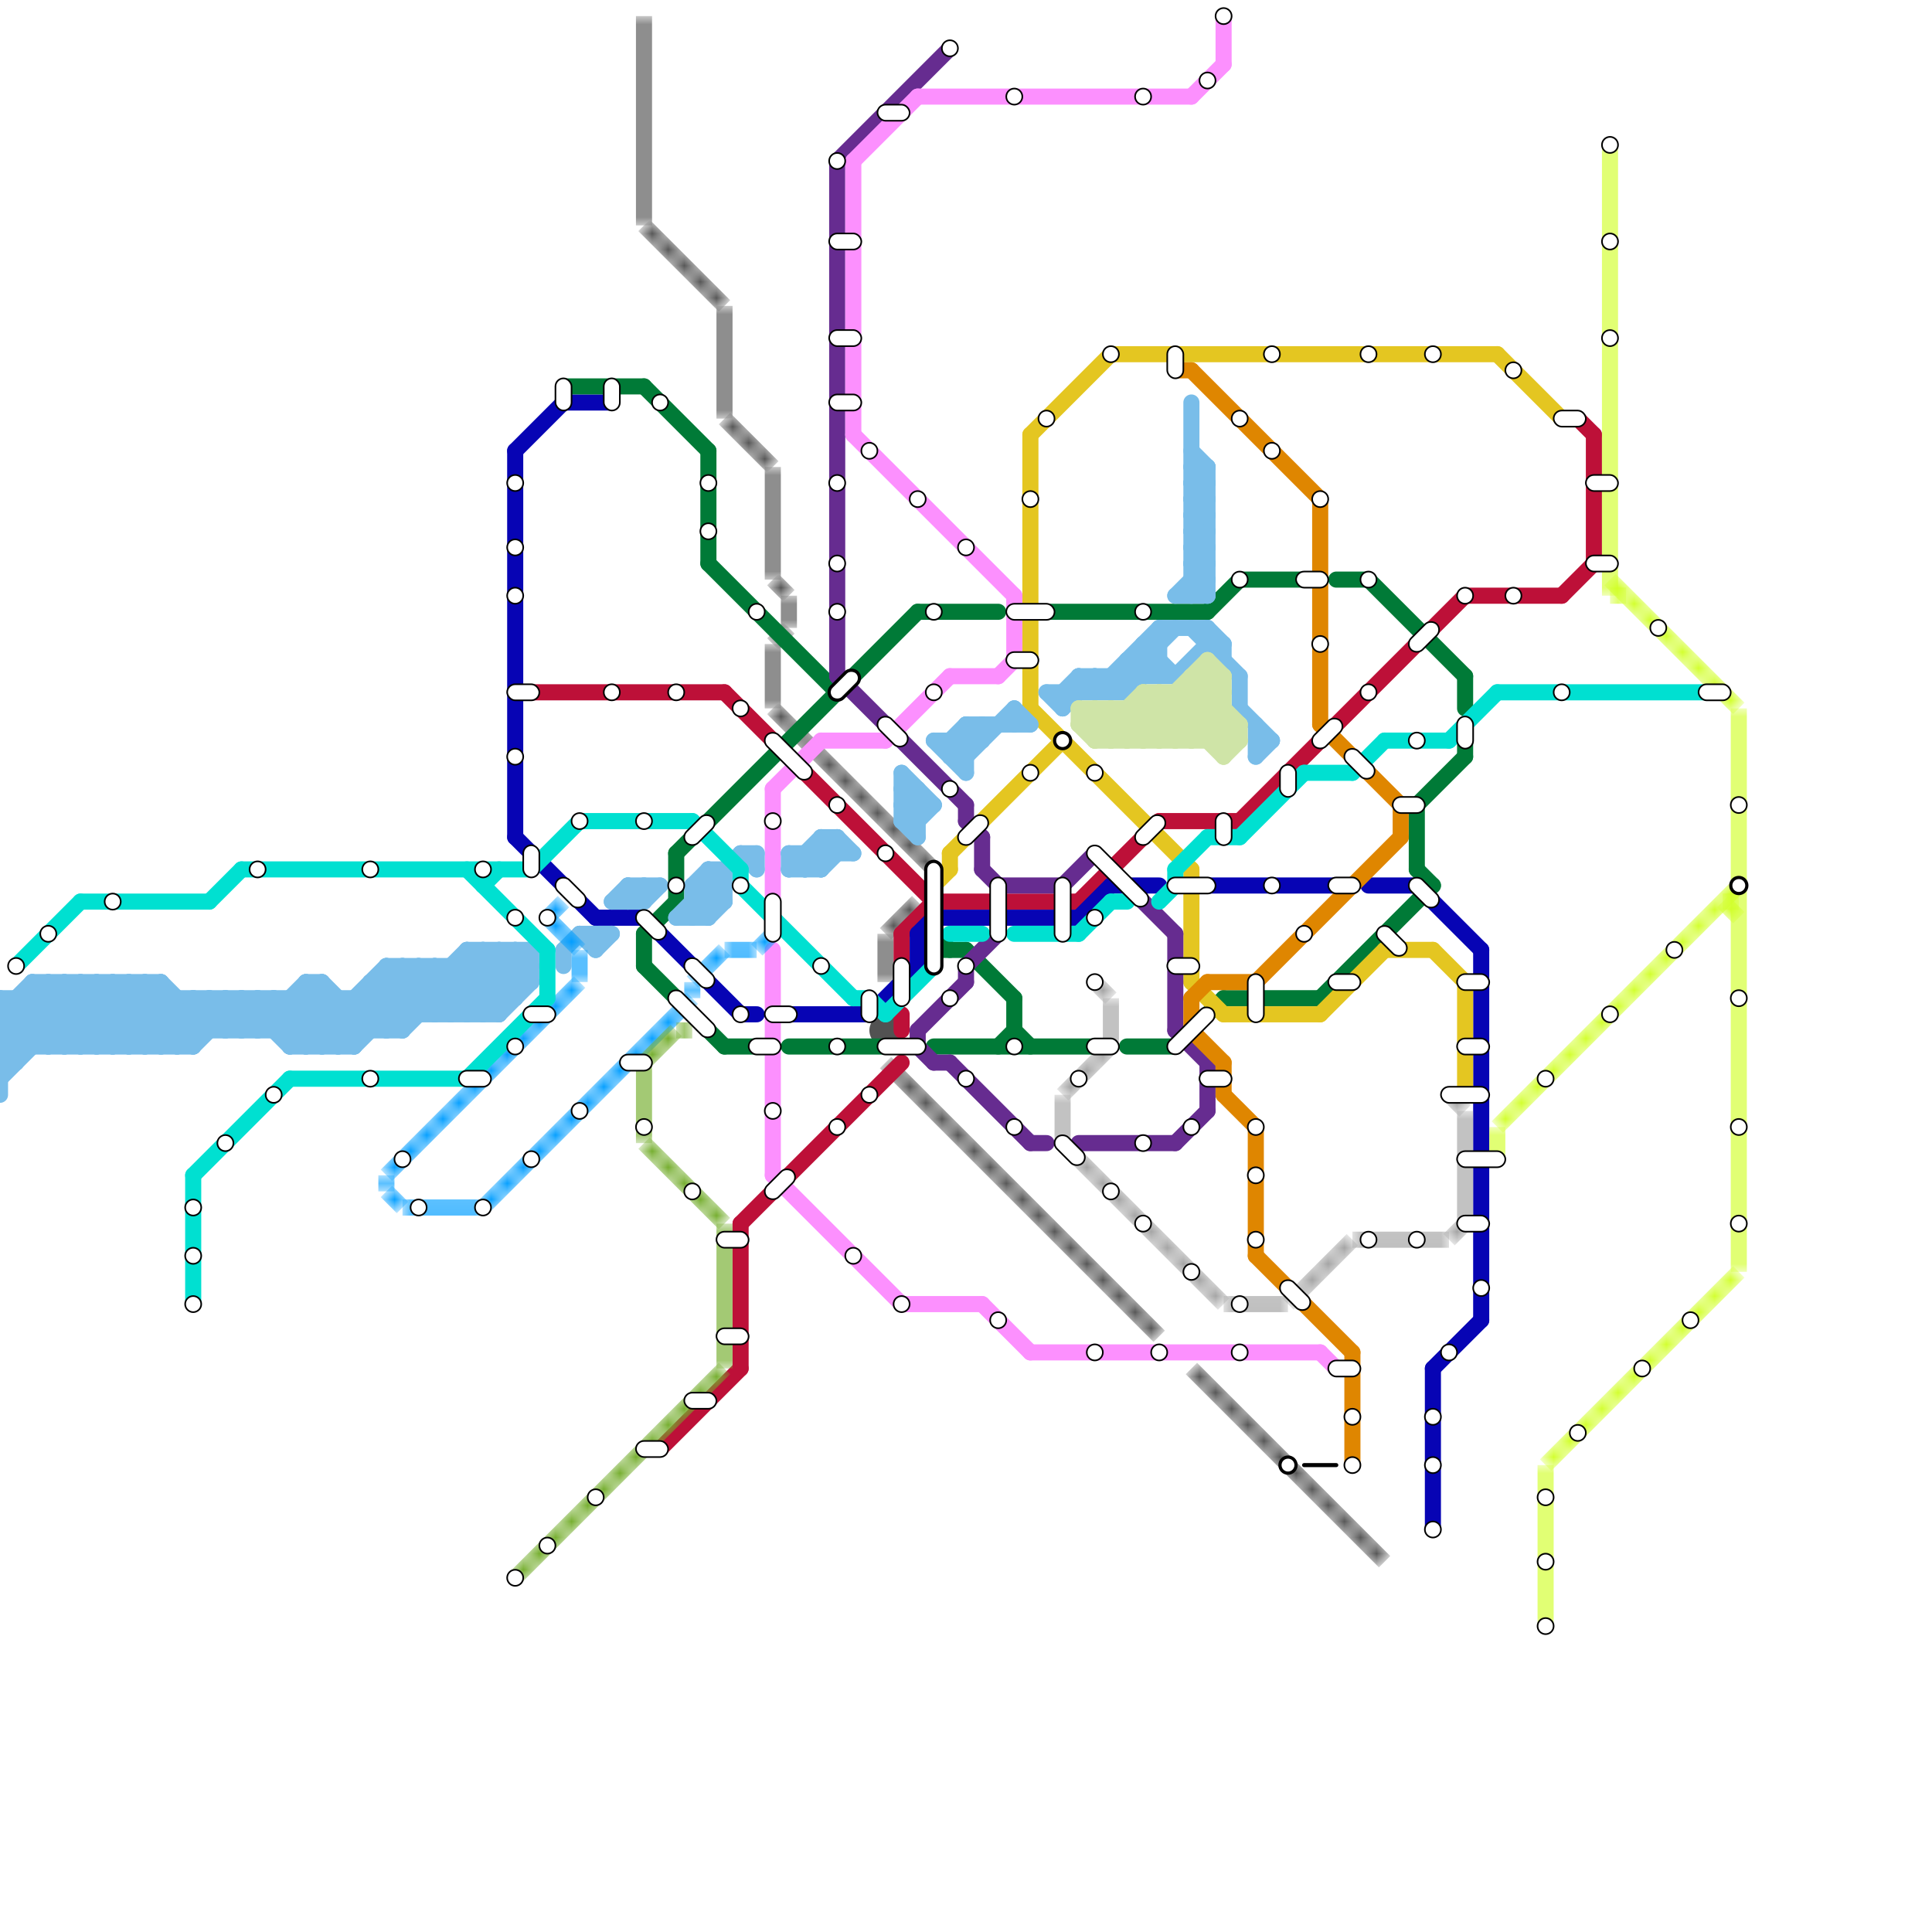 
<svg version="1.1" xmlns="http://www.w3.org/2000/svg" viewBox="0 0 120 120">
<style>text { font: 1px Helvetica; font-weight: 600; white-space: pre; dominant-baseline: central; } line { stroke-width: 1; fill: none; stroke-linecap: round; stroke-linejoin: round; } .c0 { stroke: #525252 } .c1 { stroke: #bd1038 } .c2 { stroke: #0704b4 } .c3 { stroke: #007a37 } .c4 { stroke: #e4c621 } .c5 { stroke: #662c90 } .c6 { stroke: #df8600 } .c7 { stroke: #a2a2a2 } .c8 { stroke: #fc90fe } .c9 { stroke: #79bde9 } .c10 { stroke: #cfe4a7 } .c11 { stroke: #009dff } .c12 { stroke: #000000 } .c13 { stroke: #72ac2a } .c14 { stroke: #d1ff29 } .c15 { stroke: #00e0d1 } .lco1 { stroke-width: 0.6; stroke-linecap: butt; }.lho1 { stroke-width: 0.6; stroke-linecap: butt; }.lho1 { stroke-width: 0.6; stroke-linecap: butt; }.lho1 { stroke-width: 0.6; stroke-linecap: butt; }.lho1 { stroke-width: 0.6; stroke-linecap: butt; }.w1 { stroke-width: 1; }.w4 { stroke-width: .25; }.l12 { stroke-linecap: butt; }.l6 { stroke-linecap: butt; }</style><defs><g id="ct-xf"><circle r="0.5" fill="#fff" stroke="#000" stroke-width="0.2"/></g><g id="ct"><circle r="0.5" fill="#fff" stroke="#000" stroke-width="0.1"/></g></defs><filter id="fco" filterUnits="userSpaceOnUse"><feBlend in="SourceGraphic" in2="SourceGraphic" mode="screen"/></filter><mask id="k1-1-1" maskUnits="userSpaceOnUse"><line class="l12" x1="40" y1="1" x2="40" y2="14" stroke="#fff"/><line class="lco1" x1="40" y1="1" x2="40" y2="14" stroke="#000"/></mask><line class="c0 l12" x1="40" y1="1" x2="40" y2="14" filter="url(#fco)"/><line class="c0 l12" x1="40" y1="1" x2="40" y2="14" mask="url(#k1-1-1)"/><mask id="k1-1-2" maskUnits="userSpaceOnUse"><line class="l12" x1="48" y1="29" x2="48" y2="36" stroke="#fff"/><line class="lco1" x1="48" y1="29" x2="48" y2="36" stroke="#000"/></mask><line class="c0 l12" x1="48" y1="29" x2="48" y2="36" filter="url(#fco)"/><line class="c0 l12" x1="48" y1="29" x2="48" y2="36" mask="url(#k1-1-2)"/><mask id="k1-1-3" maskUnits="userSpaceOnUse"><line class="l12" x1="48" y1="40" x2="48" y2="44" stroke="#fff"/><line class="lco1" x1="48" y1="40" x2="48" y2="44" stroke="#000"/></mask><line class="c0 l12" x1="48" y1="40" x2="48" y2="44" filter="url(#fco)"/><line class="c0 l12" x1="48" y1="40" x2="48" y2="44" mask="url(#k1-1-3)"/><mask id="k1-1-4" maskUnits="userSpaceOnUse"><line class="l12" x1="49" y1="37" x2="49" y2="39" stroke="#fff"/><line class="lco1" x1="49" y1="37" x2="49" y2="39" stroke="#000"/></mask><line class="c0 l12" x1="49" y1="37" x2="49" y2="39" filter="url(#fco)"/><line class="c0 l12" x1="49" y1="37" x2="49" y2="39" mask="url(#k1-1-4)"/><mask id="k1-1-5" maskUnits="userSpaceOnUse"><line class="l12" x1="48" y1="44" x2="58" y2="54" stroke="#fff"/><line class="lco1" x1="48" y1="44" x2="58" y2="54" stroke="#000"/></mask><line class="c0 l12" x1="48" y1="44" x2="58" y2="54" filter="url(#fco)"/><line class="c0 l12" x1="48" y1="44" x2="58" y2="54" mask="url(#k1-1-5)"/><mask id="k1-1-6" maskUnits="userSpaceOnUse"><line class="l12" x1="55" y1="66" x2="72" y2="83" stroke="#fff"/><line class="lco1" x1="55" y1="66" x2="72" y2="83" stroke="#000"/></mask><line class="c0 l12" x1="55" y1="66" x2="72" y2="83" filter="url(#fco)"/><line class="c0 l12" x1="55" y1="66" x2="72" y2="83" mask="url(#k1-1-6)"/><mask id="k1-1-7" maskUnits="userSpaceOnUse"><line class="l12" x1="48" y1="40" x2="49" y2="39" stroke="#fff"/><line class="lco1" x1="48" y1="40" x2="49" y2="39" stroke="#000"/></mask><line class="c0 l12" x1="48" y1="40" x2="49" y2="39" filter="url(#fco)"/><line class="c0 l12" x1="48" y1="40" x2="49" y2="39" mask="url(#k1-1-7)"/><mask id="k1-1-8" maskUnits="userSpaceOnUse"><line class="l12" x1="55" y1="58" x2="57" y2="56" stroke="#fff"/><line class="lco1" x1="55" y1="58" x2="57" y2="56" stroke="#000"/></mask><line class="c0 l12" x1="55" y1="58" x2="57" y2="56" filter="url(#fco)"/><line class="c0 l12" x1="55" y1="58" x2="57" y2="56" mask="url(#k1-1-8)"/><mask id="k1-1-9" maskUnits="userSpaceOnUse"><line class="l12" x1="40" y1="14" x2="45" y2="19" stroke="#fff"/><line class="lco1" x1="40" y1="14" x2="45" y2="19" stroke="#000"/></mask><line class="c0 l12" x1="40" y1="14" x2="45" y2="19" filter="url(#fco)"/><line class="c0 l12" x1="40" y1="14" x2="45" y2="19" mask="url(#k1-1-9)"/><mask id="k1-1-10" maskUnits="userSpaceOnUse"><line class="l12" x1="45" y1="26" x2="48" y2="29" stroke="#fff"/><line class="lco1" x1="45" y1="26" x2="48" y2="29" stroke="#000"/></mask><line class="c0 l12" x1="45" y1="26" x2="48" y2="29" filter="url(#fco)"/><line class="c0 l12" x1="45" y1="26" x2="48" y2="29" mask="url(#k1-1-10)"/><mask id="k1-1-11" maskUnits="userSpaceOnUse"><line class="l12" x1="48" y1="36" x2="49" y2="37" stroke="#fff"/><line class="lco1" x1="48" y1="36" x2="49" y2="37" stroke="#000"/></mask><line class="c0 l12" x1="48" y1="36" x2="49" y2="37" filter="url(#fco)"/><line class="c0 l12" x1="48" y1="36" x2="49" y2="37" mask="url(#k1-1-11)"/><mask id="k1-1-12" maskUnits="userSpaceOnUse"><line class="l12" x1="74" y1="85" x2="86" y2="97" stroke="#fff"/><line class="lco1" x1="74" y1="85" x2="86" y2="97" stroke="#000"/></mask><line class="c0 l12" x1="74" y1="85" x2="86" y2="97" filter="url(#fco)"/><line class="c0 l12" x1="74" y1="85" x2="86" y2="97" mask="url(#k1-1-12)"/><mask id="k1-1-13" maskUnits="userSpaceOnUse"><line class="l12" x1="55" y1="58" x2="55" y2="61" stroke="#fff"/><line class="lco1" x1="55" y1="58" x2="55" y2="61" stroke="#000"/></mask><line class="c0 l12" x1="55" y1="58" x2="55" y2="61" filter="url(#fco)"/><line class="c0 l12" x1="55" y1="58" x2="55" y2="61" mask="url(#k1-1-13)"/><mask id="k1-1-14" maskUnits="userSpaceOnUse"><line class="l12" x1="45" y1="19" x2="45" y2="26" stroke="#fff"/><line class="lco1" x1="45" y1="19" x2="45" y2="26" stroke="#000"/></mask><line class="c0 l12" x1="45" y1="19" x2="45" y2="26" filter="url(#fco)"/><line class="c0 l12" x1="45" y1="19" x2="45" y2="26" mask="url(#k1-1-14)"/><circle cx="55" cy="64" r="1" fill="#525252" /><line class="c1 " x1="45" y1="43" x2="58" y2="56"/><line class="c1 " x1="56" y1="63" x2="56" y2="64"/><line class="c1 " x1="91" y1="37" x2="97" y2="37"/><line class="c1 " x1="98" y1="26" x2="99" y2="27"/><line class="c1 " x1="58" y1="56" x2="67" y2="56"/><line class="c1 " x1="33" y1="43" x2="45" y2="43"/><line class="c1 " x1="77" y1="51" x2="91" y2="37"/><line class="c1 " x1="46" y1="76" x2="46" y2="85"/><line class="c1 " x1="99" y1="27" x2="99" y2="35"/><line class="c1 " x1="56" y1="58" x2="58" y2="56"/><line class="c1 " x1="67" y1="56" x2="72" y2="51"/><line class="c1 " x1="41" y1="90" x2="46" y2="85"/><line class="c1 " x1="72" y1="51" x2="77" y2="51"/><line class="c1 " x1="97" y1="37" x2="99" y2="35"/><line class="c1 " x1="56" y1="58" x2="56" y2="60"/><line class="c1 " x1="46" y1="76" x2="56" y2="66"/><line class="c2 " x1="46" y1="63" x2="47" y2="63"/><line class="c2 " x1="49" y1="63" x2="54" y2="63"/><line class="c2 " x1="40" y1="57" x2="46" y2="63"/><line class="c2 " x1="57" y1="58" x2="57" y2="60"/><line class="c2 " x1="75" y1="55" x2="83" y2="55"/><line class="c2 " x1="32" y1="28" x2="35" y2="25"/><line class="c2 " x1="35" y1="25" x2="38" y2="25"/><line class="c2 " x1="85" y1="55" x2="88" y2="55"/><line class="c2 " x1="32" y1="28" x2="32" y2="52"/><line class="c2 " x1="57" y1="58" x2="58" y2="57"/><line class="c2 " x1="54" y1="63" x2="57" y2="60"/><line class="c2 " x1="58" y1="57" x2="67" y2="57"/><line class="c2 " x1="92" y1="59" x2="92" y2="82"/><line class="c2 " x1="69" y1="55" x2="72" y2="55"/><line class="c2 " x1="67" y1="57" x2="69" y2="55"/><line class="c2 " x1="32" y1="52" x2="37" y2="57"/><line class="c2 " x1="89" y1="85" x2="92" y2="82"/><line class="c2 " x1="89" y1="85" x2="89" y2="95"/><line class="c2 " x1="37" y1="57" x2="40" y2="57"/><line class="c2 " x1="88" y1="55" x2="92" y2="59"/><line class="c3 " x1="49" y1="65" x2="56" y2="65"/><line class="c3 " x1="82" y1="62" x2="89" y2="55"/><line class="c3 " x1="83" y1="36" x2="85" y2="36"/><line class="c3 " x1="42" y1="53" x2="42" y2="56"/><line class="c3 " x1="42" y1="53" x2="57" y2="38"/><line class="c3 " x1="88" y1="54" x2="89" y2="55"/><line class="c3 " x1="40" y1="24" x2="44" y2="28"/><line class="c3 " x1="44" y1="35" x2="52" y2="43"/><line class="c3 " x1="40" y1="58" x2="42" y2="56"/><line class="c3 " x1="45" y1="65" x2="47" y2="65"/><line class="c3 " x1="70" y1="65" x2="73" y2="65"/><line class="c3 " x1="91" y1="46" x2="91" y2="47"/><line class="c3 " x1="40" y1="60" x2="45" y2="65"/><line class="c3 " x1="60" y1="59" x2="63" y2="62"/><line class="c3 " x1="44" y1="28" x2="44" y2="35"/><line class="c3 " x1="58" y1="58" x2="59" y2="59"/><line class="c3 " x1="75" y1="38" x2="77" y2="36"/><line class="c3 " x1="75" y1="63" x2="76" y2="62"/><line class="c3 " x1="63" y1="62" x2="63" y2="65"/><line class="c3 " x1="57" y1="38" x2="62" y2="38"/><line class="c3 " x1="58" y1="65" x2="68" y2="65"/><line class="c3 " x1="91" y1="42" x2="91" y2="44"/><line class="c3 " x1="58" y1="59" x2="60" y2="59"/><line class="c3 " x1="85" y1="36" x2="91" y2="42"/><line class="c3 " x1="62" y1="65" x2="63" y2="64"/><line class="c3 " x1="40" y1="58" x2="40" y2="60"/><line class="c3 " x1="76" y1="62" x2="82" y2="62"/><line class="c3 " x1="63" y1="64" x2="64" y2="65"/><line class="c3 " x1="88" y1="50" x2="91" y2="47"/><line class="c3 " x1="65" y1="38" x2="75" y2="38"/><line class="c3 " x1="58" y1="58" x2="58" y2="59"/><line class="c3 " x1="35" y1="24" x2="40" y2="24"/><line class="c3 " x1="77" y1="36" x2="81" y2="36"/><line class="c3 " x1="88" y1="50" x2="88" y2="54"/><line class="c4 " x1="64" y1="27" x2="69" y2="22"/><line class="c4 " x1="82" y1="63" x2="86" y2="59"/><line class="c4 " x1="64" y1="27" x2="64" y2="44"/><line class="c4 " x1="69" y1="22" x2="93" y2="22"/><line class="c4 " x1="74" y1="54" x2="74" y2="61"/><line class="c4 " x1="58" y1="55" x2="59" y2="54"/><line class="c4 " x1="89" y1="59" x2="91" y2="61"/><line class="c4 " x1="59" y1="53" x2="59" y2="54"/><line class="c4 " x1="91" y1="61" x2="91" y2="68"/><line class="c4 " x1="64" y1="44" x2="74" y2="54"/><line class="c4 " x1="74" y1="61" x2="76" y2="63"/><line class="c4 " x1="93" y1="22" x2="97" y2="26"/><line class="c4 " x1="76" y1="63" x2="82" y2="63"/><line class="c4 " x1="59" y1="53" x2="66" y2="46"/><line class="c4 " x1="86" y1="59" x2="89" y2="59"/><line class="c5 " x1="60" y1="50" x2="60" y2="51"/><line class="c5 " x1="57" y1="64" x2="60" y2="61"/><line class="c5 " x1="60" y1="60" x2="60" y2="61"/><line class="c5 " x1="60" y1="60" x2="62" y2="58"/><line class="c5 " x1="59" y1="66" x2="64" y2="71"/><line class="c5 " x1="71" y1="56" x2="73" y2="58"/><line class="c5 " x1="64" y1="71" x2="65" y2="71"/><line class="c5 " x1="57" y1="64" x2="57" y2="65"/><line class="c5 " x1="52" y1="42" x2="60" y2="50"/><line class="c5 " x1="73" y1="58" x2="73" y2="64"/><line class="c5 " x1="58" y1="66" x2="59" y2="66"/><line class="c5 " x1="60" y1="51" x2="61" y2="52"/><line class="c5 " x1="57" y1="65" x2="58" y2="66"/><line class="c5 " x1="61" y1="54" x2="62" y2="55"/><line class="c5 " x1="52" y1="10" x2="59" y2="3"/><line class="c5 " x1="73" y1="71" x2="75" y2="69"/><line class="c5 " x1="66" y1="55" x2="68" y2="53"/><line class="c5 " x1="61" y1="52" x2="61" y2="54"/><line class="c5 " x1="75" y1="66" x2="75" y2="69"/><line class="c5 " x1="73" y1="64" x2="75" y2="66"/><line class="c5 " x1="52" y1="10" x2="52" y2="42"/><line class="c5 " x1="67" y1="71" x2="73" y2="71"/><line class="c5 " x1="62" y1="55" x2="66" y2="55"/><line class="c6 " x1="87" y1="50" x2="87" y2="52"/><line class="c6 " x1="84" y1="84" x2="84" y2="91"/><line class="c6 " x1="78" y1="70" x2="78" y2="78"/><line class="c6 " x1="82" y1="45" x2="87" y2="50"/><line class="c6 " x1="82" y1="31" x2="82" y2="45"/><line class="c6 " x1="76" y1="66" x2="76" y2="68"/><line class="c6 " x1="76" y1="68" x2="78" y2="70"/><line class="c6 " x1="78" y1="61" x2="87" y2="52"/><line class="c6 " x1="75" y1="61" x2="78" y2="61"/><line class="c6 " x1="74" y1="62" x2="74" y2="64"/><line class="c6 " x1="78" y1="78" x2="84" y2="84"/><line class="c6 " x1="74" y1="64" x2="76" y2="66"/><line class="c6 " x1="73" y1="23" x2="74" y2="23"/><line class="c6 " x1="74" y1="23" x2="82" y2="31"/><line class="c6 " x1="74" y1="62" x2="75" y2="61"/><mask id="k8-1-1" maskUnits="userSpaceOnUse"><line class="l6" x1="76" y1="81" x2="80" y2="81" stroke="#fff"/><line class="lho1" x1="76" y1="81" x2="80" y2="81" stroke="#000"/></mask><line class="c7 l6" x1="76" y1="81" x2="80" y2="81" mask="url(#k8-1-1)"/><mask id="k8-1-2" maskUnits="userSpaceOnUse"><line class="l6" x1="80" y1="81" x2="84" y2="77" stroke="#fff"/><line class="lho1" x1="80" y1="81" x2="84" y2="77" stroke="#000"/></mask><line class="c7 l6" x1="80" y1="81" x2="84" y2="77" mask="url(#k8-1-2)"/><mask id="k8-1-3" maskUnits="userSpaceOnUse"><line class="l6" x1="66" y1="71" x2="76" y2="81" stroke="#fff"/><line class="lho1" x1="66" y1="71" x2="76" y2="81" stroke="#000"/></mask><line class="c7 l6" x1="66" y1="71" x2="76" y2="81" mask="url(#k8-1-3)"/><mask id="k8-1-4" maskUnits="userSpaceOnUse"><line class="l6" x1="90" y1="77" x2="91" y2="76" stroke="#fff"/><line class="lho1" x1="90" y1="77" x2="91" y2="76" stroke="#000"/></mask><line class="c7 l6" x1="90" y1="77" x2="91" y2="76" mask="url(#k8-1-4)"/><mask id="k8-1-5" maskUnits="userSpaceOnUse"><line class="l6" x1="91" y1="69" x2="91" y2="76" stroke="#fff"/><line class="lho1" x1="91" y1="69" x2="91" y2="76" stroke="#000"/></mask><line class="c7 l6" x1="91" y1="69" x2="91" y2="76" mask="url(#k8-1-5)"/><mask id="k8-1-6" maskUnits="userSpaceOnUse"><line class="l6" x1="66" y1="68" x2="66" y2="71" stroke="#fff"/><line class="lho1" x1="66" y1="68" x2="66" y2="71" stroke="#000"/></mask><line class="c7 l6" x1="66" y1="68" x2="66" y2="71" mask="url(#k8-1-6)"/><mask id="k8-1-7" maskUnits="userSpaceOnUse"><line class="l6" x1="66" y1="68" x2="69" y2="65" stroke="#fff"/><line class="lho1" x1="66" y1="68" x2="69" y2="65" stroke="#000"/></mask><line class="c7 l6" x1="66" y1="68" x2="69" y2="65" mask="url(#k8-1-7)"/><mask id="k8-1-8" maskUnits="userSpaceOnUse"><line class="l6" x1="69" y1="62" x2="69" y2="65" stroke="#fff"/><line class="lho1" x1="69" y1="62" x2="69" y2="65" stroke="#000"/></mask><line class="c7 l6" x1="69" y1="62" x2="69" y2="65" mask="url(#k8-1-8)"/><mask id="k8-1-9" maskUnits="userSpaceOnUse"><line class="l6" x1="68" y1="61" x2="69" y2="62" stroke="#fff"/><line class="lho1" x1="68" y1="61" x2="69" y2="62" stroke="#000"/></mask><line class="c7 l6" x1="68" y1="61" x2="69" y2="62" mask="url(#k8-1-9)"/><mask id="k8-1-10" maskUnits="userSpaceOnUse"><line class="l6" x1="90" y1="68" x2="91" y2="69" stroke="#fff"/><line class="lho1" x1="90" y1="68" x2="91" y2="69" stroke="#000"/></mask><line class="c7 l6" x1="90" y1="68" x2="91" y2="69" mask="url(#k8-1-10)"/><mask id="k8-1-11" maskUnits="userSpaceOnUse"><line class="l6" x1="84" y1="77" x2="90" y2="77" stroke="#fff"/><line class="lho1" x1="84" y1="77" x2="90" y2="77" stroke="#000"/></mask><line class="c7 l6" x1="84" y1="77" x2="90" y2="77" mask="url(#k8-1-11)"/><line class="c8 " x1="53" y1="10" x2="57" y2="6"/><line class="c8 " x1="53" y1="27" x2="63" y2="37"/><line class="c8 " x1="48" y1="49" x2="51" y2="46"/><line class="c8 " x1="53" y1="10" x2="53" y2="27"/><line class="c8 " x1="48" y1="49" x2="48" y2="56"/><line class="c8 " x1="62" y1="42" x2="63" y2="41"/><line class="c8 " x1="64" y1="84" x2="82" y2="84"/><line class="c8 " x1="51" y1="46" x2="55" y2="46"/><line class="c8 " x1="74" y1="6" x2="76" y2="4"/><line class="c8 " x1="48" y1="73" x2="56" y2="81"/><line class="c8 " x1="59" y1="42" x2="62" y2="42"/><line class="c8 " x1="57" y1="6" x2="74" y2="6"/><line class="c8 " x1="55" y1="46" x2="59" y2="42"/><line class="c8 " x1="63" y1="37" x2="63" y2="41"/><line class="c8 " x1="56" y1="81" x2="61" y2="81"/><line class="c8 " x1="82" y1="84" x2="83" y2="85"/><line class="c8 " x1="61" y1="81" x2="64" y2="84"/><line class="c8 " x1="76" y1="1" x2="76" y2="4"/><line class="c8 " x1="48" y1="59" x2="48" y2="73"/><line class="c9 " x1="51" y1="52" x2="52" y2="53"/><line class="c9 " x1="74" y1="36" x2="75" y2="37"/><line class="c9 " x1="39" y1="55" x2="41" y2="55"/><line class="c9 " x1="68" y1="42" x2="68" y2="43"/><line class="c9 " x1="1" y1="62" x2="1" y2="66"/><line class="c9 " x1="51" y1="52" x2="51" y2="54"/><line class="c9 " x1="49" y1="54" x2="51" y2="54"/><line class="c9 " x1="67" y1="42" x2="67" y2="43"/><line class="c9 " x1="17" y1="62" x2="17" y2="64"/><line class="c9 " x1="29" y1="59" x2="32" y2="62"/><line class="c9 " x1="30" y1="59" x2="32" y2="61"/><line class="c9 " x1="39" y1="55" x2="40" y2="56"/><line class="c9 " x1="10" y1="61" x2="13" y2="64"/><line class="c9 " x1="52" y1="52" x2="53" y2="53"/><line class="c9 " x1="29" y1="59" x2="29" y2="63"/><line class="c9 " x1="56" y1="49" x2="57" y2="50"/><line class="c9 " x1="44" y1="54" x2="45" y2="54"/><line class="c9 " x1="2" y1="61" x2="6" y2="65"/><line class="c9 " x1="59" y1="47" x2="61" y2="45"/><line class="c9 " x1="77" y1="42" x2="77" y2="44"/><line class="c9 " x1="66" y1="43" x2="67" y2="42"/><line class="c9 " x1="71" y1="41" x2="72" y2="42"/><line class="c9 " x1="10" y1="65" x2="13" y2="62"/><line class="c9 " x1="65" y1="43" x2="66" y2="44"/><line class="c9 " x1="2" y1="62" x2="5" y2="65"/><line class="c9 " x1="31" y1="59" x2="31" y2="63"/><line class="c9 " x1="42" y1="57" x2="46" y2="53"/><line class="c9 " x1="43" y1="57" x2="45" y2="55"/><line class="c9 " x1="46" y1="53" x2="47" y2="54"/><line class="c9 " x1="74" y1="31" x2="75" y2="31"/><line class="c9 " x1="9" y1="65" x2="12" y2="62"/><line class="c9 " x1="74" y1="33" x2="75" y2="33"/><line class="c9 " x1="35" y1="59" x2="36" y2="58"/><line class="c9 " x1="44" y1="57" x2="45" y2="56"/><line class="c9 " x1="59" y1="46" x2="59" y2="47"/><line class="c9 " x1="74" y1="25" x2="74" y2="37"/><line class="c9 " x1="74" y1="30" x2="75" y2="29"/><line class="c9 " x1="74" y1="32" x2="75" y2="31"/><line class="c9 " x1="0" y1="63" x2="2" y2="61"/><line class="c9 " x1="43" y1="55" x2="44" y2="54"/><line class="c9 " x1="29" y1="63" x2="33" y2="59"/><line class="c9 " x1="56" y1="50" x2="57" y2="49"/><line class="c9 " x1="38" y1="56" x2="39" y2="55"/><line class="c9 " x1="11" y1="62" x2="11" y2="65"/><line class="c9 " x1="60" y1="45" x2="61" y2="46"/><line class="c9 " x1="74" y1="29" x2="75" y2="30"/><line class="c9 " x1="3" y1="65" x2="7" y2="61"/><line class="c9 " x1="74" y1="34" x2="75" y2="34"/><line class="c9 " x1="27" y1="60" x2="30" y2="63"/><line class="c9 " x1="14" y1="62" x2="16" y2="64"/><line class="c9 " x1="43" y1="55" x2="45" y2="55"/><line class="c9 " x1="40" y1="56" x2="41" y2="55"/><line class="c9 " x1="17" y1="64" x2="20" y2="61"/><line class="c9 " x1="18" y1="64" x2="20" y2="62"/><line class="c9 " x1="74" y1="30" x2="75" y2="31"/><line class="c9 " x1="9" y1="61" x2="9" y2="65"/><line class="c9 " x1="42" y1="57" x2="44" y2="57"/><line class="c9 " x1="31" y1="63" x2="33" y2="61"/><line class="c9 " x1="50" y1="53" x2="50" y2="54"/><line class="c9 " x1="43" y1="55" x2="44" y2="56"/><line class="c9 " x1="74" y1="32" x2="75" y2="33"/><line class="c9 " x1="30" y1="63" x2="33" y2="60"/><line class="c9 " x1="56" y1="50" x2="57" y2="51"/><line class="c9 " x1="56" y1="50" x2="58" y2="50"/><line class="c9 " x1="2" y1="61" x2="2" y2="65"/><line class="c9 " x1="0" y1="64" x2="3" y2="61"/><line class="c9 " x1="72" y1="39" x2="75" y2="39"/><line class="c9 " x1="25" y1="60" x2="28" y2="63"/><line class="c9 " x1="56" y1="51" x2="57" y2="51"/><line class="c9 " x1="70" y1="43" x2="72" y2="41"/><line class="c9 " x1="37" y1="59" x2="38" y2="58"/><line class="c9 " x1="16" y1="62" x2="16" y2="64"/><line class="c9 " x1="29" y1="60" x2="31" y2="62"/><line class="c9 " x1="19" y1="61" x2="22" y2="64"/><line class="c9 " x1="75" y1="40" x2="76" y2="40"/><line class="c9 " x1="23" y1="62" x2="25" y2="64"/><line class="c9 " x1="76" y1="40" x2="76" y2="41"/><line class="c9 " x1="7" y1="65" x2="10" y2="62"/><line class="c9 " x1="74" y1="36" x2="75" y2="36"/><line class="c9 " x1="0" y1="63" x2="2" y2="65"/><line class="c9 " x1="58" y1="46" x2="60" y2="48"/><line class="c9 " x1="26" y1="60" x2="26" y2="63"/><line class="c9 " x1="71" y1="40" x2="73" y2="42"/><line class="c9 " x1="63" y1="44" x2="63" y2="45"/><line class="c9 " x1="57" y1="51" x2="58" y2="50"/><line class="c9 " x1="13" y1="62" x2="15" y2="64"/><line class="c9 " x1="75" y1="39" x2="76" y2="40"/><line class="c9 " x1="74" y1="35" x2="75" y2="34"/><line class="c9 " x1="78" y1="45" x2="78" y2="47"/><line class="c9 " x1="74" y1="37" x2="75" y2="36"/><line class="c9 " x1="72" y1="39" x2="72" y2="42"/><line class="c9 " x1="69" y1="42" x2="69" y2="43"/><line class="c9 " x1="73" y1="37" x2="75" y2="35"/><line class="c9 " x1="70" y1="41" x2="72" y2="41"/><line class="c9 " x1="0" y1="67" x2="6" y2="61"/><line class="c9 " x1="23" y1="61" x2="23" y2="64"/><line class="c9 " x1="6" y1="61" x2="6" y2="65"/><line class="c9 " x1="20" y1="61" x2="20" y2="65"/><line class="c9 " x1="39" y1="56" x2="40" y2="55"/><line class="c9 " x1="67" y1="42" x2="68" y2="43"/><line class="c9 " x1="78" y1="46" x2="79" y2="46"/><line class="c9 " x1="70" y1="41" x2="70" y2="43"/><line class="c9 " x1="70" y1="41" x2="71" y2="42"/><line class="c9 " x1="6" y1="61" x2="10" y2="65"/><line class="c9 " x1="30" y1="59" x2="30" y2="63"/><line class="c9 " x1="3" y1="61" x2="7" y2="65"/><line class="c9 " x1="67" y1="42" x2="73" y2="42"/><line class="c9 " x1="52" y1="52" x2="52" y2="53"/><line class="c9 " x1="59" y1="46" x2="60" y2="45"/><line class="c9 " x1="74" y1="35" x2="75" y2="36"/><line class="c9 " x1="6" y1="65" x2="10" y2="61"/><line class="c9 " x1="33" y1="59" x2="33" y2="61"/><line class="c9 " x1="69" y1="42" x2="70" y2="43"/><line class="c9 " x1="75" y1="29" x2="75" y2="37"/><line class="c9 " x1="0" y1="65" x2="12" y2="65"/><line class="c9 " x1="0" y1="65" x2="4" y2="61"/><line class="c9 " x1="5" y1="61" x2="9" y2="65"/><line class="c9 " x1="23" y1="61" x2="25" y2="63"/><line class="c9 " x1="24" y1="60" x2="27" y2="63"/><line class="c9 " x1="77" y1="44" x2="79" y2="46"/><line class="c9 " x1="38" y1="56" x2="40" y2="56"/><line class="c9 " x1="18" y1="62" x2="21" y2="65"/><line class="c9 " x1="44" y1="54" x2="44" y2="57"/><line class="c9 " x1="22" y1="65" x2="27" y2="60"/><line class="c9 " x1="28" y1="60" x2="28" y2="63"/><line class="c9 " x1="65" y1="43" x2="70" y2="43"/><line class="c9 " x1="23" y1="61" x2="33" y2="61"/><line class="c9 " x1="32" y1="59" x2="32" y2="62"/><line class="c9 " x1="4" y1="61" x2="8" y2="65"/><line class="c9 " x1="49" y1="53" x2="53" y2="53"/><line class="c9 " x1="26" y1="60" x2="29" y2="63"/><line class="c9 " x1="22" y1="62" x2="24" y2="64"/><line class="c9 " x1="0" y1="62" x2="3" y2="65"/><line class="c9 " x1="12" y1="65" x2="15" y2="62"/><line class="c9 " x1="12" y1="62" x2="12" y2="65"/><line class="c9 " x1="49" y1="53" x2="50" y2="54"/><line class="c9 " x1="0" y1="64" x2="25" y2="64"/><line class="c9 " x1="18" y1="65" x2="21" y2="62"/><line class="c9 " x1="59" y1="47" x2="60" y2="47"/><line class="c9 " x1="66" y1="43" x2="66" y2="44"/><line class="c9 " x1="68" y1="43" x2="72" y2="39"/><line class="c9 " x1="8" y1="61" x2="8" y2="65"/><line class="c9 " x1="73" y1="42" x2="75" y2="40"/><line class="c9 " x1="74" y1="30" x2="75" y2="30"/><line class="c9 " x1="71" y1="40" x2="72" y2="40"/><line class="c9 " x1="74" y1="32" x2="75" y2="32"/><line class="c9 " x1="43" y1="55" x2="43" y2="57"/><line class="c9 " x1="71" y1="40" x2="71" y2="42"/><line class="c9 " x1="37" y1="58" x2="37" y2="59"/><line class="c9 " x1="51" y1="52" x2="52" y2="52"/><line class="c9 " x1="13" y1="62" x2="13" y2="64"/><line class="c9 " x1="11" y1="65" x2="14" y2="62"/><line class="c9 " x1="25" y1="64" x2="30" y2="59"/><line class="c9 " x1="8" y1="61" x2="12" y2="65"/><line class="c9 " x1="10" y1="61" x2="10" y2="65"/><line class="c9 " x1="50" y1="53" x2="51" y2="54"/><line class="c9 " x1="19" y1="61" x2="19" y2="65"/><line class="c9 " x1="66" y1="44" x2="68" y2="42"/><line class="c9 " x1="44" y1="55" x2="45" y2="56"/><line class="c9 " x1="56" y1="51" x2="57" y2="50"/><line class="c9 " x1="12" y1="62" x2="14" y2="64"/><line class="c9 " x1="74" y1="28" x2="75" y2="29"/><line class="c9 " x1="61" y1="45" x2="61" y2="46"/><line class="c9 " x1="3" y1="61" x2="3" y2="65"/><line class="c9 " x1="15" y1="62" x2="15" y2="64"/><line class="c9 " x1="5" y1="65" x2="9" y2="61"/><line class="c9 " x1="7" y1="61" x2="11" y2="65"/><line class="c9 " x1="60" y1="45" x2="60" y2="48"/><line class="c9 " x1="56" y1="48" x2="56" y2="51"/><line class="c9 " x1="39" y1="55" x2="39" y2="56"/><line class="c9 " x1="78" y1="47" x2="79" y2="46"/><line class="c9 " x1="43" y1="56" x2="45" y2="56"/><line class="c9 " x1="68" y1="42" x2="69" y2="43"/><line class="c9 " x1="56" y1="49" x2="57" y2="49"/><line class="c9 " x1="5" y1="61" x2="5" y2="65"/><line class="c9 " x1="58" y1="46" x2="61" y2="46"/><line class="c9 " x1="20" y1="61" x2="23" y2="64"/><line class="c9 " x1="28" y1="60" x2="31" y2="63"/><line class="c9 " x1="36" y1="58" x2="38" y2="58"/><line class="c9 " x1="0" y1="64" x2="1" y2="65"/><line class="c9 " x1="43" y1="56" x2="44" y2="57"/><line class="c9 " x1="15" y1="62" x2="18" y2="65"/><line class="c9 " x1="56" y1="51" x2="57" y2="52"/><line class="c9 " x1="4" y1="61" x2="4" y2="65"/><line class="c9 " x1="29" y1="59" x2="33" y2="59"/><line class="c9 " x1="24" y1="60" x2="24" y2="64"/><line class="c9 " x1="73" y1="37" x2="75" y2="37"/><line class="c9 " x1="56" y1="48" x2="58" y2="50"/><line class="c9 " x1="0" y1="62" x2="32" y2="62"/><line class="c9 " x1="46" y1="53" x2="47" y2="53"/><line class="c9 " x1="74" y1="31" x2="75" y2="30"/><line class="c9 " x1="36" y1="58" x2="37" y2="59"/><line class="c9 " x1="74" y1="33" x2="75" y2="32"/><line class="c9 " x1="47" y1="53" x2="47" y2="54"/><line class="c9 " x1="27" y1="63" x2="31" y2="59"/><line class="c9 " x1="1" y1="62" x2="4" y2="65"/><line class="c9 " x1="44" y1="54" x2="45" y2="55"/><line class="c9 " x1="18" y1="62" x2="18" y2="65"/><line class="c9 " x1="74" y1="35" x2="75" y2="35"/><line class="c9 " x1="24" y1="64" x2="29" y2="59"/><line class="c9 " x1="14" y1="64" x2="16" y2="62"/><line class="c9 " x1="74" y1="29" x2="75" y2="29"/><line class="c9 " x1="40" y1="55" x2="40" y2="56"/><line class="c9 " x1="8" y1="65" x2="11" y2="62"/><line class="c9 " x1="24" y1="60" x2="33" y2="60"/><line class="c9 " x1="25" y1="60" x2="25" y2="64"/><line class="c9 " x1="19" y1="65" x2="24" y2="60"/><line class="c9 " x1="60" y1="47" x2="63" y2="44"/><line class="c9 " x1="74" y1="34" x2="75" y2="33"/><line class="c9 " x1="31" y1="59" x2="33" y2="61"/><line class="c9 " x1="59" y1="46" x2="60" y2="47"/><line class="c9 " x1="19" y1="61" x2="20" y2="61"/><line class="c9 " x1="27" y1="60" x2="27" y2="63"/><line class="c9 " x1="74" y1="31" x2="75" y2="32"/><line class="c9 " x1="35" y1="59" x2="35" y2="60"/><line class="c9 " x1="74" y1="33" x2="75" y2="34"/><line class="c9 " x1="28" y1="63" x2="32" y2="59"/><line class="c9 " x1="7" y1="61" x2="7" y2="65"/><line class="c9 " x1="24" y1="61" x2="26" y2="63"/><line class="c9 " x1="32" y1="59" x2="33" y2="60"/><line class="c9 " x1="15" y1="64" x2="17" y2="62"/><line class="c9 " x1="17" y1="62" x2="20" y2="65"/><line class="c9 " x1="0" y1="66" x2="5" y2="61"/><line class="c9 " x1="16" y1="64" x2="19" y2="61"/><line class="c9 " x1="0" y1="65" x2="1" y2="66"/><line class="c9 " x1="20" y1="65" x2="25" y2="60"/><line class="c9 " x1="57" y1="49" x2="57" y2="52"/><line class="c9 " x1="74" y1="34" x2="75" y2="35"/><line class="c9 " x1="45" y1="54" x2="45" y2="56"/><line class="c9 " x1="22" y1="62" x2="22" y2="65"/><line class="c9 " x1="19" y1="62" x2="22" y2="65"/><line class="c9 " x1="0" y1="62" x2="0" y2="68"/><line class="c9 " x1="14" y1="62" x2="14" y2="64"/><line class="c9 " x1="0" y1="66" x2="1" y2="66"/><line class="c9 " x1="60" y1="45" x2="64" y2="45"/><line class="c9 " x1="49" y1="53" x2="49" y2="54"/><line class="c9 " x1="69" y1="43" x2="73" y2="39"/><line class="c9 " x1="16" y1="62" x2="19" y2="65"/><line class="c9 " x1="50" y1="54" x2="52" y2="52"/><line class="c9 " x1="74" y1="39" x2="77" y2="42"/><line class="c9 " x1="51" y1="54" x2="52" y2="53"/><line class="c9 " x1="21" y1="62" x2="21" y2="65"/><line class="c9 " x1="75" y1="39" x2="75" y2="40"/><line class="c9 " x1="2" y1="61" x2="10" y2="61"/><line class="c9 " x1="18" y1="65" x2="22" y2="65"/><line class="c9 " x1="21" y1="65" x2="26" y2="60"/><line class="c9 " x1="0" y1="63" x2="31" y2="63"/><line class="c9 " x1="4" y1="65" x2="8" y2="61"/><line class="c9 " x1="49" y1="54" x2="51" y2="52"/><line class="c9 " x1="9" y1="61" x2="12" y2="64"/><line class="c9 " x1="63" y1="44" x2="64" y2="45"/><line class="c10 " x1="71" y1="46" x2="75" y2="42"/><line class="c10 " x1="74" y1="42" x2="76" y2="42"/><line class="c10 " x1="68" y1="45" x2="69" y2="44"/><line class="c10 " x1="69" y1="44" x2="69" y2="46"/><line class="c10 " x1="67" y1="45" x2="68" y2="46"/><line class="c10 " x1="69" y1="44" x2="71" y2="46"/><line class="c10 " x1="67" y1="44" x2="67" y2="45"/><line class="c10 " x1="68" y1="44" x2="68" y2="46"/><line class="c10 " x1="72" y1="46" x2="76" y2="42"/><line class="c10 " x1="68" y1="44" x2="70" y2="46"/><line class="c10 " x1="75" y1="46" x2="76" y2="45"/><line class="c10 " x1="67" y1="45" x2="77" y2="45"/><line class="c10 " x1="71" y1="43" x2="74" y2="46"/><line class="c10 " x1="75" y1="42" x2="76" y2="43"/><line class="c10 " x1="76" y1="46" x2="77" y2="45"/><line class="c10 " x1="67" y1="44" x2="76" y2="44"/><line class="c10 " x1="68" y1="46" x2="71" y2="43"/><line class="c10 " x1="73" y1="43" x2="76" y2="46"/><line class="c10 " x1="71" y1="43" x2="76" y2="43"/><line class="c10 " x1="76" y1="42" x2="76" y2="47"/><line class="c10 " x1="74" y1="42" x2="74" y2="46"/><line class="c10 " x1="70" y1="46" x2="75" y2="41"/><line class="c10 " x1="77" y1="45" x2="77" y2="46"/><line class="c10 " x1="72" y1="43" x2="76" y2="47"/><line class="c10 " x1="74" y1="42" x2="77" y2="45"/><line class="c10 " x1="73" y1="46" x2="76" y2="43"/><line class="c10 " x1="72" y1="43" x2="72" y2="46"/><line class="c10 " x1="71" y1="43" x2="71" y2="46"/><line class="c10 " x1="74" y1="46" x2="76" y2="44"/><line class="c10 " x1="67" y1="45" x2="68" y2="44"/><line class="c10 " x1="69" y1="46" x2="72" y2="43"/><line class="c10 " x1="74" y1="43" x2="77" y2="46"/><line class="c10 " x1="68" y1="46" x2="77" y2="46"/><line class="c10 " x1="71" y1="44" x2="73" y2="46"/><line class="c10 " x1="73" y1="43" x2="73" y2="46"/><line class="c10 " x1="75" y1="41" x2="75" y2="46"/><line class="c10 " x1="67" y1="44" x2="69" y2="46"/><line class="c10 " x1="70" y1="44" x2="70" y2="46"/><line class="c10 " x1="75" y1="41" x2="76" y2="42"/><line class="c10 " x1="76" y1="47" x2="77" y2="46"/><line class="c10 " x1="70" y1="44" x2="72" y2="46"/><mask id="k12-1-1" maskUnits="userSpaceOnUse"><line class="l6" x1="47" y1="59" x2="48" y2="58" stroke="#fff"/><line class="lho1" x1="47" y1="59" x2="48" y2="58" stroke="#000"/></mask><line class="c11 l6" x1="47" y1="59" x2="48" y2="58" mask="url(#k12-1-1)"/><mask id="k12-1-2" maskUnits="userSpaceOnUse"><line class="l6" x1="43" y1="61" x2="43" y2="62" stroke="#fff"/><line class="lho1" x1="43" y1="61" x2="43" y2="62" stroke="#000"/></mask><line class="c11 l6" x1="43" y1="61" x2="43" y2="62" mask="url(#k12-1-2)"/><mask id="k12-1-3" maskUnits="userSpaceOnUse"><line class="l6" x1="45" y1="59" x2="47" y2="59" stroke="#fff"/><line class="lho1" x1="45" y1="59" x2="47" y2="59" stroke="#000"/></mask><line class="c11 l6" x1="45" y1="59" x2="47" y2="59" mask="url(#k12-1-3)"/><mask id="k12-1-4" maskUnits="userSpaceOnUse"><line class="l6" x1="43" y1="61" x2="45" y2="59" stroke="#fff"/><line class="lho1" x1="43" y1="61" x2="45" y2="59" stroke="#000"/></mask><line class="c11 l6" x1="43" y1="61" x2="45" y2="59" mask="url(#k12-1-4)"/><mask id="k12-1-5" maskUnits="userSpaceOnUse"><line class="l6" x1="36" y1="59" x2="36" y2="61" stroke="#fff"/><line class="lho1" x1="36" y1="59" x2="36" y2="61" stroke="#000"/></mask><line class="c11 l6" x1="36" y1="59" x2="36" y2="61" mask="url(#k12-1-5)"/><mask id="k12-1-6" maskUnits="userSpaceOnUse"><line class="l6" x1="24" y1="74" x2="25" y2="75" stroke="#fff"/><line class="lho1" x1="24" y1="74" x2="25" y2="75" stroke="#000"/></mask><line class="c11 l6" x1="24" y1="74" x2="25" y2="75" mask="url(#k12-1-6)"/><mask id="k12-1-7" maskUnits="userSpaceOnUse"><line class="l6" x1="34" y1="57" x2="36" y2="59" stroke="#fff"/><line class="lho1" x1="34" y1="57" x2="36" y2="59" stroke="#000"/></mask><line class="c11 l6" x1="34" y1="57" x2="36" y2="59" mask="url(#k12-1-7)"/><mask id="k12-1-8" maskUnits="userSpaceOnUse"><line class="l6" x1="30" y1="75" x2="43" y2="62" stroke="#fff"/><line class="lho1" x1="30" y1="75" x2="43" y2="62" stroke="#000"/></mask><line class="c11 l6" x1="30" y1="75" x2="43" y2="62" mask="url(#k12-1-8)"/><mask id="k12-1-9" maskUnits="userSpaceOnUse"><line class="l6" x1="24" y1="73" x2="24" y2="74" stroke="#fff"/><line class="lho1" x1="24" y1="73" x2="24" y2="74" stroke="#000"/></mask><line class="c11 l6" x1="24" y1="73" x2="24" y2="74" mask="url(#k12-1-9)"/><mask id="k12-1-10" maskUnits="userSpaceOnUse"><line class="l6" x1="24" y1="73" x2="36" y2="61" stroke="#fff"/><line class="lho1" x1="24" y1="73" x2="36" y2="61" stroke="#000"/></mask><line class="c11 l6" x1="24" y1="73" x2="36" y2="61" mask="url(#k12-1-10)"/><mask id="k12-1-11" maskUnits="userSpaceOnUse"><line class="l6" x1="25" y1="75" x2="30" y2="75" stroke="#fff"/><line class="lho1" x1="25" y1="75" x2="30" y2="75" stroke="#000"/></mask><line class="c11 l6" x1="25" y1="75" x2="30" y2="75" mask="url(#k12-1-11)"/><mask id="k12-1-12" maskUnits="userSpaceOnUse"><line class="l6" x1="34" y1="57" x2="35" y2="56" stroke="#fff"/><line class="lho1" x1="34" y1="57" x2="35" y2="56" stroke="#000"/></mask><line class="c11 l6" x1="34" y1="57" x2="35" y2="56" mask="url(#k12-1-12)"/><line class="c12 w4" x1="81" y1="91" x2="83" y2="91"/><mask id="k14-1-1" maskUnits="userSpaceOnUse"><line class="l6" x1="40" y1="66" x2="42" y2="64" stroke="#fff"/><line class="lho1" x1="40" y1="66" x2="42" y2="64" stroke="#000"/></mask><line class="c13 l6" x1="40" y1="66" x2="42" y2="64" mask="url(#k14-1-1)"/><mask id="k14-1-2" maskUnits="userSpaceOnUse"><line class="l6" x1="32" y1="98" x2="45" y2="85" stroke="#fff"/><line class="lho1" x1="32" y1="98" x2="45" y2="85" stroke="#000"/></mask><line class="c13 l6" x1="32" y1="98" x2="45" y2="85" mask="url(#k14-1-2)"/><mask id="k14-1-3" maskUnits="userSpaceOnUse"><line class="l6" x1="45" y1="76" x2="45" y2="85" stroke="#fff"/><line class="lho1" x1="45" y1="76" x2="45" y2="85" stroke="#000"/></mask><line class="c13 l6" x1="45" y1="76" x2="45" y2="85" mask="url(#k14-1-3)"/><mask id="k14-1-4" maskUnits="userSpaceOnUse"><line class="l6" x1="40" y1="71" x2="45" y2="76" stroke="#fff"/><line class="lho1" x1="40" y1="71" x2="45" y2="76" stroke="#000"/></mask><line class="c13 l6" x1="40" y1="71" x2="45" y2="76" mask="url(#k14-1-4)"/><mask id="k14-1-5" maskUnits="userSpaceOnUse"><line class="l6" x1="40" y1="66" x2="40" y2="71" stroke="#fff"/><line class="lho1" x1="40" y1="66" x2="40" y2="71" stroke="#000"/></mask><line class="c13 l6" x1="40" y1="66" x2="40" y2="71" mask="url(#k14-1-5)"/><mask id="k14-1-6" maskUnits="userSpaceOnUse"><line class="l6" x1="42" y1="64" x2="43" y2="64" stroke="#fff"/><line class="lho1" x1="42" y1="64" x2="43" y2="64" stroke="#000"/></mask><line class="c13 l6" x1="42" y1="64" x2="43" y2="64" mask="url(#k14-1-6)"/><mask id="k15-1-1" maskUnits="userSpaceOnUse"><line class="l6" x1="108" y1="44" x2="108" y2="79" stroke="#fff"/><line class="lho1" x1="108" y1="44" x2="108" y2="79" stroke="#000"/></mask><line class="c14 l6" x1="108" y1="44" x2="108" y2="79" mask="url(#k15-1-1)"/><mask id="k15-1-2" maskUnits="userSpaceOnUse"><line class="l6" x1="100" y1="37" x2="101" y2="37" stroke="#fff"/><line class="lho1" x1="100" y1="37" x2="101" y2="37" stroke="#000"/></mask><line class="c14 l6" x1="100" y1="37" x2="101" y2="37" mask="url(#k15-1-2)"/><mask id="k15-1-3" maskUnits="userSpaceOnUse"><line class="l6" x1="96" y1="91" x2="108" y2="79" stroke="#fff"/><line class="lho1" x1="96" y1="91" x2="108" y2="79" stroke="#000"/></mask><line class="c14 l6" x1="96" y1="91" x2="108" y2="79" mask="url(#k15-1-3)"/><mask id="k15-1-4" maskUnits="userSpaceOnUse"><line class="l6" x1="96" y1="91" x2="96" y2="101" stroke="#fff"/><line class="lho1" x1="96" y1="91" x2="96" y2="101" stroke="#000"/></mask><line class="c14 l6" x1="96" y1="91" x2="96" y2="101" mask="url(#k15-1-4)"/><mask id="k15-1-5" maskUnits="userSpaceOnUse"><line class="l6" x1="93" y1="70" x2="108" y2="55" stroke="#fff"/><line class="lho1" x1="93" y1="70" x2="108" y2="55" stroke="#000"/></mask><line class="c14 l6" x1="93" y1="70" x2="108" y2="55" mask="url(#k15-1-5)"/><mask id="k15-1-6" maskUnits="userSpaceOnUse"><line class="l6" x1="93" y1="70" x2="93" y2="72" stroke="#fff"/><line class="lho1" x1="93" y1="70" x2="93" y2="72" stroke="#000"/></mask><line class="c14 l6" x1="93" y1="70" x2="93" y2="72" mask="url(#k15-1-6)"/><mask id="k15-1-7" maskUnits="userSpaceOnUse"><line class="l6" x1="100" y1="9" x2="100" y2="37" stroke="#fff"/><line class="lho1" x1="100" y1="9" x2="100" y2="37" stroke="#000"/></mask><line class="c14 l6" x1="100" y1="9" x2="100" y2="37" mask="url(#k15-1-7)"/><mask id="k15-1-8" maskUnits="userSpaceOnUse"><line class="l6" x1="107" y1="56" x2="108" y2="57" stroke="#fff"/><line class="lho1" x1="107" y1="56" x2="108" y2="57" stroke="#000"/></mask><line class="c14 l6" x1="107" y1="56" x2="108" y2="57" mask="url(#k15-1-8)"/><mask id="k15-1-9" maskUnits="userSpaceOnUse"><line class="l6" x1="100" y1="36" x2="108" y2="44" stroke="#fff"/><line class="lho1" x1="100" y1="36" x2="108" y2="44" stroke="#000"/></mask><line class="c14 l6" x1="100" y1="36" x2="108" y2="44" mask="url(#k15-1-9)"/><mask id="k15-1-10" maskUnits="userSpaceOnUse"><line class="l6" x1="107" y1="56" x2="108" y2="56" stroke="#fff"/><line class="lho1" x1="107" y1="56" x2="108" y2="56" stroke="#000"/></mask><line class="c14 l6" x1="107" y1="56" x2="108" y2="56" mask="url(#k15-1-10)"/><line class="c15 " x1="18" y1="67" x2="29" y2="67"/><line class="c15 " x1="75" y1="52" x2="77" y2="52"/><line class="c15 " x1="5" y1="56" x2="13" y2="56"/><line class="c15 " x1="36" y1="51" x2="43" y2="51"/><line class="c15 " x1="63" y1="58" x2="67" y2="58"/><line class="c15 " x1="59" y1="58" x2="61" y2="58"/><line class="c15 " x1="93" y1="43" x2="106" y2="43"/><line class="c15 " x1="72" y1="56" x2="73" y2="55"/><line class="c15 " x1="15" y1="54" x2="33" y2="54"/><line class="c15 " x1="30" y1="54" x2="30" y2="55"/><line class="c15 " x1="73" y1="54" x2="73" y2="55"/><line class="c15 " x1="1" y1="60" x2="5" y2="56"/><line class="c15 " x1="30" y1="55" x2="31" y2="54"/><line class="c15 " x1="33" y1="54" x2="36" y2="51"/><line class="c15 " x1="43" y1="51" x2="46" y2="54"/><line class="c15 " x1="69" y1="56" x2="70" y2="56"/><line class="c15 " x1="81" y1="48" x2="84" y2="48"/><line class="c15 " x1="73" y1="54" x2="75" y2="52"/><line class="c15 " x1="53" y1="62" x2="54" y2="62"/><line class="c15 " x1="29" y1="67" x2="34" y2="62"/><line class="c15 " x1="55" y1="63" x2="58" y2="60"/><line class="c15 " x1="54" y1="62" x2="55" y2="63"/><line class="c15 " x1="46" y1="54" x2="46" y2="55"/><line class="c15 " x1="77" y1="52" x2="81" y2="48"/><line class="c15 " x1="13" y1="56" x2="15" y2="54"/><line class="c15 " x1="12" y1="73" x2="18" y2="67"/><line class="c15 " x1="86" y1="46" x2="90" y2="46"/><line class="c15 " x1="84" y1="48" x2="86" y2="46"/><line class="c15 " x1="34" y1="59" x2="34" y2="62"/><line class="c15 " x1="29" y1="54" x2="34" y2="59"/><line class="c15 " x1="12" y1="73" x2="12" y2="81"/><line class="c15 " x1="67" y1="58" x2="69" y2="56"/><line class="c15 " x1="46" y1="55" x2="53" y2="62"/><line class="c15 " x1="90" y1="46" x2="93" y2="43"/>

<use x="1" y="60" href="#ct"/><use x="3" y="58" href="#ct"/><use x="7" y="56" href="#ct"/><use x="12" y="75" href="#ct"/><use x="12" y="78" href="#ct"/><use x="12" y="81" href="#ct"/><use x="14" y="71" href="#ct"/><use x="16" y="54" href="#ct"/><use x="17" y="68" href="#ct"/><use x="23" y="54" href="#ct"/><use x="23" y="67" href="#ct"/><use x="25" y="72" href="#ct"/><use x="26" y="75" href="#ct"/><rect x="28.5" y="66.5" width="2" height="1" fill="#fff" stroke="#000" stroke-width="0.1" rx="0.5"/><use x="30" y="54" href="#ct"/><use x="30" y="75" href="#ct"/><use x="32" y="30" href="#ct"/><use x="32" y="34" href="#ct"/><use x="32" y="37" href="#ct"/><rect x="31.5" y="42.5" width="2" height="1" fill="#fff" stroke="#000" stroke-width="0.1" rx="0.5"/><use x="32" y="47" href="#ct"/><use x="32" y="57" href="#ct"/><use x="32" y="65" href="#ct"/><use x="32" y="98" href="#ct"/><rect x="32.5" y="52.5" width="1" height="2" fill="#fff" stroke="#000" stroke-width="0.1" rx="0.5"/><rect x="32.5" y="62.5" width="2" height="1" fill="#fff" stroke="#000" stroke-width="0.1" rx="0.5"/><use x="33" y="72" href="#ct"/><use x="34" y="57" href="#ct"/><use x="34" y="96" href="#ct"/><rect x="34.5" y="23.5" width="1" height="2" fill="#fff" stroke="#000" stroke-width="0.1" rx="0.5"/><rect x="34.5" y="54.5" width="1" height="2.25" fill="#fff" stroke="#000" stroke-width="0.1" rx="0.5" transform="rotate(-45 35 55)"/><use x="36" y="51" href="#ct"/><use x="36" y="69" href="#ct"/><use x="37" y="93" href="#ct"/><rect x="37.5" y="23.5" width="1" height="2" fill="#fff" stroke="#000" stroke-width="0.1" rx="0.5"/><use x="38" y="43" href="#ct"/><rect x="38.5" y="65.5" width="2" height="1" fill="#fff" stroke="#000" stroke-width="0.1" rx="0.5"/><use x="40" y="51" href="#ct"/><rect x="39.5" y="56.5" width="1" height="2.25" fill="#fff" stroke="#000" stroke-width="0.1" rx="0.5" transform="rotate(-45 40 57)"/><use x="40" y="70" href="#ct"/><rect x="39.5" y="89.5" width="2" height="1" fill="#fff" stroke="#000" stroke-width="0.1" rx="0.5"/><use x="41" y="25" href="#ct"/><use x="42" y="43" href="#ct"/><use x="42" y="55" href="#ct"/><rect x="41.5" y="61.5" width="1" height="3.75" fill="#fff" stroke="#000" stroke-width="0.1" rx="0.5" transform="rotate(-45 42 62)"/><rect x="42.5" y="51.5" width="2.25" height="1" fill="#fff" stroke="#000" stroke-width="0.1" rx="0.5" transform="rotate(-45 43 52)"/><rect x="42.5" y="59.5" width="1" height="2.25" fill="#fff" stroke="#000" stroke-width="0.1" rx="0.5" transform="rotate(-45 43 60)"/><use x="43" y="74" href="#ct"/><rect x="42.5" y="86.5" width="2" height="1" fill="#fff" stroke="#000" stroke-width="0.1" rx="0.5"/><use x="44" y="30" href="#ct"/><use x="44" y="33" href="#ct"/><rect x="44.5" y="76.5" width="2" height="1" fill="#fff" stroke="#000" stroke-width="0.1" rx="0.5"/><rect x="44.5" y="82.5" width="2" height="1" fill="#fff" stroke="#000" stroke-width="0.1" rx="0.5"/><use x="46" y="44" href="#ct"/><use x="46" y="55" href="#ct"/><use x="46" y="63" href="#ct"/><use x="47" y="38" href="#ct"/><rect x="46.5" y="64.5" width="2" height="1" fill="#fff" stroke="#000" stroke-width="0.1" rx="0.5"/><rect x="47.5" y="45.5" width="1" height="3.75" fill="#fff" stroke="#000" stroke-width="0.1" rx="0.5" transform="rotate(-45 48 46)"/><use x="48" y="51" href="#ct"/><rect x="47.5" y="55.5" width="1" height="3" fill="#fff" stroke="#000" stroke-width="0.1" rx="0.5"/><rect x="47.5" y="62.5" width="2" height="1" fill="#fff" stroke="#000" stroke-width="0.1" rx="0.5"/><use x="48" y="69" href="#ct"/><rect x="47.5" y="73.5" width="2.25" height="1" fill="#fff" stroke="#000" stroke-width="0.1" rx="0.5" transform="rotate(-45 48 74)"/><use x="51" y="60" href="#ct"/><use x="52" y="10" href="#ct"/><rect x="51.5" y="14.5" width="2" height="1" fill="#fff" stroke="#000" stroke-width="0.1" rx="0.5"/><rect x="51.5" y="20.5" width="2" height="1" fill="#fff" stroke="#000" stroke-width="0.1" rx="0.5"/><rect x="51.5" y="24.5" width="2" height="1" fill="#fff" stroke="#000" stroke-width="0.1" rx="0.5"/><use x="52" y="30" href="#ct"/><use x="52" y="35" href="#ct"/><use x="52" y="38" href="#ct"/><rect x="51.5" y="42.5" width="2.25" height="1" fill="#fff" stroke="#000" stroke-width="0.2" rx="0.5" transform="rotate(-45 52 43)"/><use x="52" y="50" href="#ct"/><use x="52" y="65" href="#ct"/><use x="52" y="70" href="#ct"/><use x="53" y="78" href="#ct"/><use x="54" y="28" href="#ct"/><rect x="53.5" y="61.5" width="1" height="2" fill="#fff" stroke="#000" stroke-width="0.1" rx="0.5"/><use x="54" y="68" href="#ct"/><rect x="54.5" y="6.5" width="2" height="1" fill="#fff" stroke="#000" stroke-width="0.1" rx="0.5"/><rect x="54.5" y="44.5" width="1" height="2.25" fill="#fff" stroke="#000" stroke-width="0.1" rx="0.5" transform="rotate(-45 55 45)"/><use x="55" y="53" href="#ct"/><rect x="54.5" y="64.5" width="3" height="1" fill="#fff" stroke="#000" stroke-width="0.1" rx="0.5"/><rect x="55.5" y="59.5" width="1" height="3" fill="#fff" stroke="#000" stroke-width="0.1" rx="0.5"/><use x="56" y="81" href="#ct"/><use x="57" y="31" href="#ct"/><use x="58" y="38" href="#ct"/><use x="58" y="43" href="#ct"/><rect x="57.5" y="53.5" width="1" height="7" fill="#fff" stroke="#000" stroke-width="0.2" rx="0.5"/><use x="59" y="3" href="#ct"/><use x="59" y="49" href="#ct"/><use x="59" y="62" href="#ct"/><use x="60" y="34" href="#ct"/><rect x="59.5" y="51.5" width="2.25" height="1" fill="#fff" stroke="#000" stroke-width="0.1" rx="0.5" transform="rotate(-45 60 52)"/><use x="60" y="60" href="#ct"/><use x="60" y="67" href="#ct"/><rect x="61.5" y="54.5" width="1" height="4" fill="#fff" stroke="#000" stroke-width="0.1" rx="0.5"/><use x="62" y="82" href="#ct"/><use x="63" y="6" href="#ct"/><rect x="62.5" y="37.5" width="3" height="1" fill="#fff" stroke="#000" stroke-width="0.1" rx="0.5"/><rect x="62.5" y="40.5" width="2" height="1" fill="#fff" stroke="#000" stroke-width="0.1" rx="0.5"/><use x="63" y="65" href="#ct"/><use x="63" y="70" href="#ct"/><use x="64" y="31" href="#ct"/><use x="64" y="48" href="#ct"/><use x="65" y="26" href="#ct"/><use x="66" y="46" href="#ct-xf"/><rect x="65.5" y="54.5" width="1" height="4" fill="#fff" stroke="#000" stroke-width="0.1" rx="0.5"/><rect x="65.5" y="70.5" width="1" height="2.25" fill="#fff" stroke="#000" stroke-width="0.1" rx="0.5" transform="rotate(-45 66 71)"/><use x="67" y="67" href="#ct"/><use x="68" y="48" href="#ct"/><rect x="67.5" y="52.5" width="1" height="5" fill="#fff" stroke="#000" stroke-width="0.1" rx="0.5" transform="rotate(-45 68 53)"/><use x="68" y="57" href="#ct"/><use x="68" y="61" href="#ct"/><rect x="67.5" y="64.5" width="2" height="1" fill="#fff" stroke="#000" stroke-width="0.1" rx="0.5"/><use x="68" y="84" href="#ct"/><use x="69" y="22" href="#ct"/><use x="69" y="74" href="#ct"/><use x="71" y="6" href="#ct"/><use x="71" y="38" href="#ct"/><rect x="70.5" y="51.5" width="2.25" height="1" fill="#fff" stroke="#000" stroke-width="0.1" rx="0.5" transform="rotate(-45 71 52)"/><use x="71" y="71" href="#ct"/><use x="71" y="76" href="#ct"/><use x="72" y="84" href="#ct"/><rect x="72.5" y="21.5" width="1" height="2" fill="#fff" stroke="#000" stroke-width="0.1" rx="0.5"/><rect x="72.5" y="54.5" width="3" height="1" fill="#fff" stroke="#000" stroke-width="0.1" rx="0.5"/><rect x="72.5" y="59.5" width="2" height="1" fill="#fff" stroke="#000" stroke-width="0.1" rx="0.5"/><rect x="72.5" y="64.5" width="3.75" height="1" fill="#fff" stroke="#000" stroke-width="0.1" rx="0.5" transform="rotate(-45 73 65)"/><use x="74" y="70" href="#ct"/><use x="74" y="79" href="#ct"/><use x="75" y="5" href="#ct"/><rect x="74.5" y="66.5" width="2" height="1" fill="#fff" stroke="#000" stroke-width="0.1" rx="0.5"/><use x="76" y="1" href="#ct"/><rect x="75.5" y="50.5" width="1" height="2" fill="#fff" stroke="#000" stroke-width="0.1" rx="0.5"/><use x="77" y="26" href="#ct"/><use x="77" y="36" href="#ct"/><use x="77" y="81" href="#ct"/><use x="77" y="84" href="#ct"/><rect x="77.5" y="60.5" width="1" height="3" fill="#fff" stroke="#000" stroke-width="0.1" rx="0.5"/><use x="78" y="70" href="#ct"/><use x="78" y="73" href="#ct"/><use x="78" y="77" href="#ct"/><use x="79" y="22" href="#ct"/><use x="79" y="28" href="#ct"/><use x="79" y="55" href="#ct"/><rect x="79.5" y="47.5" width="1" height="2" fill="#fff" stroke="#000" stroke-width="0.1" rx="0.5"/><rect x="79.5" y="79.5" width="1" height="2.25" fill="#fff" stroke="#000" stroke-width="0.1" rx="0.5" transform="rotate(-45 80 80)"/><use x="80" y="91" href="#ct-xf"/><rect x="80.5" y="35.5" width="2" height="1" fill="#fff" stroke="#000" stroke-width="0.1" rx="0.5"/><use x="81" y="58" href="#ct"/><use x="82" y="31" href="#ct"/><use x="82" y="40" href="#ct"/><rect x="81.5" y="45.5" width="2.25" height="1" fill="#fff" stroke="#000" stroke-width="0.1" rx="0.5" transform="rotate(-45 82 46)"/><rect x="82.5" y="54.5" width="2" height="1" fill="#fff" stroke="#000" stroke-width="0.1" rx="0.5"/><rect x="82.5" y="60.5" width="2" height="1" fill="#fff" stroke="#000" stroke-width="0.1" rx="0.5"/><rect x="82.5" y="84.5" width="2" height="1" fill="#fff" stroke="#000" stroke-width="0.1" rx="0.5"/><rect x="83.5" y="46.5" width="1" height="2.25" fill="#fff" stroke="#000" stroke-width="0.1" rx="0.5" transform="rotate(-45 84 47)"/><use x="84" y="88" href="#ct"/><use x="84" y="91" href="#ct"/><use x="85" y="22" href="#ct"/><use x="85" y="36" href="#ct"/><use x="85" y="43" href="#ct"/><use x="85" y="77" href="#ct"/><rect x="85.5" y="57.5" width="1" height="2.25" fill="#fff" stroke="#000" stroke-width="0.1" rx="0.5" transform="rotate(-45 86 58)"/><rect x="86.5" y="49.5" width="2" height="1" fill="#fff" stroke="#000" stroke-width="0.1" rx="0.5"/><rect x="87.5" y="39.5" width="2.25" height="1" fill="#fff" stroke="#000" stroke-width="0.1" rx="0.5" transform="rotate(-45 88 40)"/><use x="88" y="46" href="#ct"/><rect x="87.5" y="54.5" width="1" height="2.25" fill="#fff" stroke="#000" stroke-width="0.1" rx="0.5" transform="rotate(-45 88 55)"/><use x="88" y="77" href="#ct"/><use x="89" y="22" href="#ct"/><use x="89" y="88" href="#ct"/><use x="89" y="91" href="#ct"/><use x="89" y="95" href="#ct"/><rect x="89.5" y="67.5" width="3" height="1" fill="#fff" stroke="#000" stroke-width="0.1" rx="0.5"/><use x="90" y="84" href="#ct"/><use x="91" y="37" href="#ct"/><rect x="90.5" y="44.5" width="1" height="2" fill="#fff" stroke="#000" stroke-width="0.1" rx="0.5"/><rect x="90.5" y="60.5" width="2" height="1" fill="#fff" stroke="#000" stroke-width="0.1" rx="0.5"/><rect x="90.5" y="64.5" width="2" height="1" fill="#fff" stroke="#000" stroke-width="0.1" rx="0.5"/><rect x="90.5" y="71.5" width="3" height="1" fill="#fff" stroke="#000" stroke-width="0.1" rx="0.5"/><rect x="90.5" y="75.5" width="2" height="1" fill="#fff" stroke="#000" stroke-width="0.1" rx="0.5"/><use x="92" y="80" href="#ct"/><use x="94" y="23" href="#ct"/><use x="94" y="37" href="#ct"/><use x="96" y="67" href="#ct"/><use x="96" y="93" href="#ct"/><use x="96" y="97" href="#ct"/><use x="96" y="101" href="#ct"/><rect x="96.5" y="25.5" width="2" height="1" fill="#fff" stroke="#000" stroke-width="0.1" rx="0.5"/><use x="97" y="43" href="#ct"/><use x="98" y="89" href="#ct"/><rect x="98.5" y="29.5" width="2" height="1" fill="#fff" stroke="#000" stroke-width="0.1" rx="0.5"/><rect x="98.5" y="34.5" width="2" height="1" fill="#fff" stroke="#000" stroke-width="0.1" rx="0.5"/><use x="100" y="9" href="#ct"/><use x="100" y="15" href="#ct"/><use x="100" y="21" href="#ct"/><use x="100" y="63" href="#ct"/><use x="102" y="85" href="#ct"/><use x="103" y="39" href="#ct"/><use x="104" y="59" href="#ct"/><use x="105" y="82" href="#ct"/><rect x="105.5" y="42.5" width="2" height="1" fill="#fff" stroke="#000" stroke-width="0.1" rx="0.5"/><use x="108" y="50" href="#ct"/><use x="108" y="55" href="#ct-xf"/><use x="108" y="62" href="#ct"/><use x="108" y="70" href="#ct"/><use x="108" y="76" href="#ct"/>
</svg>

